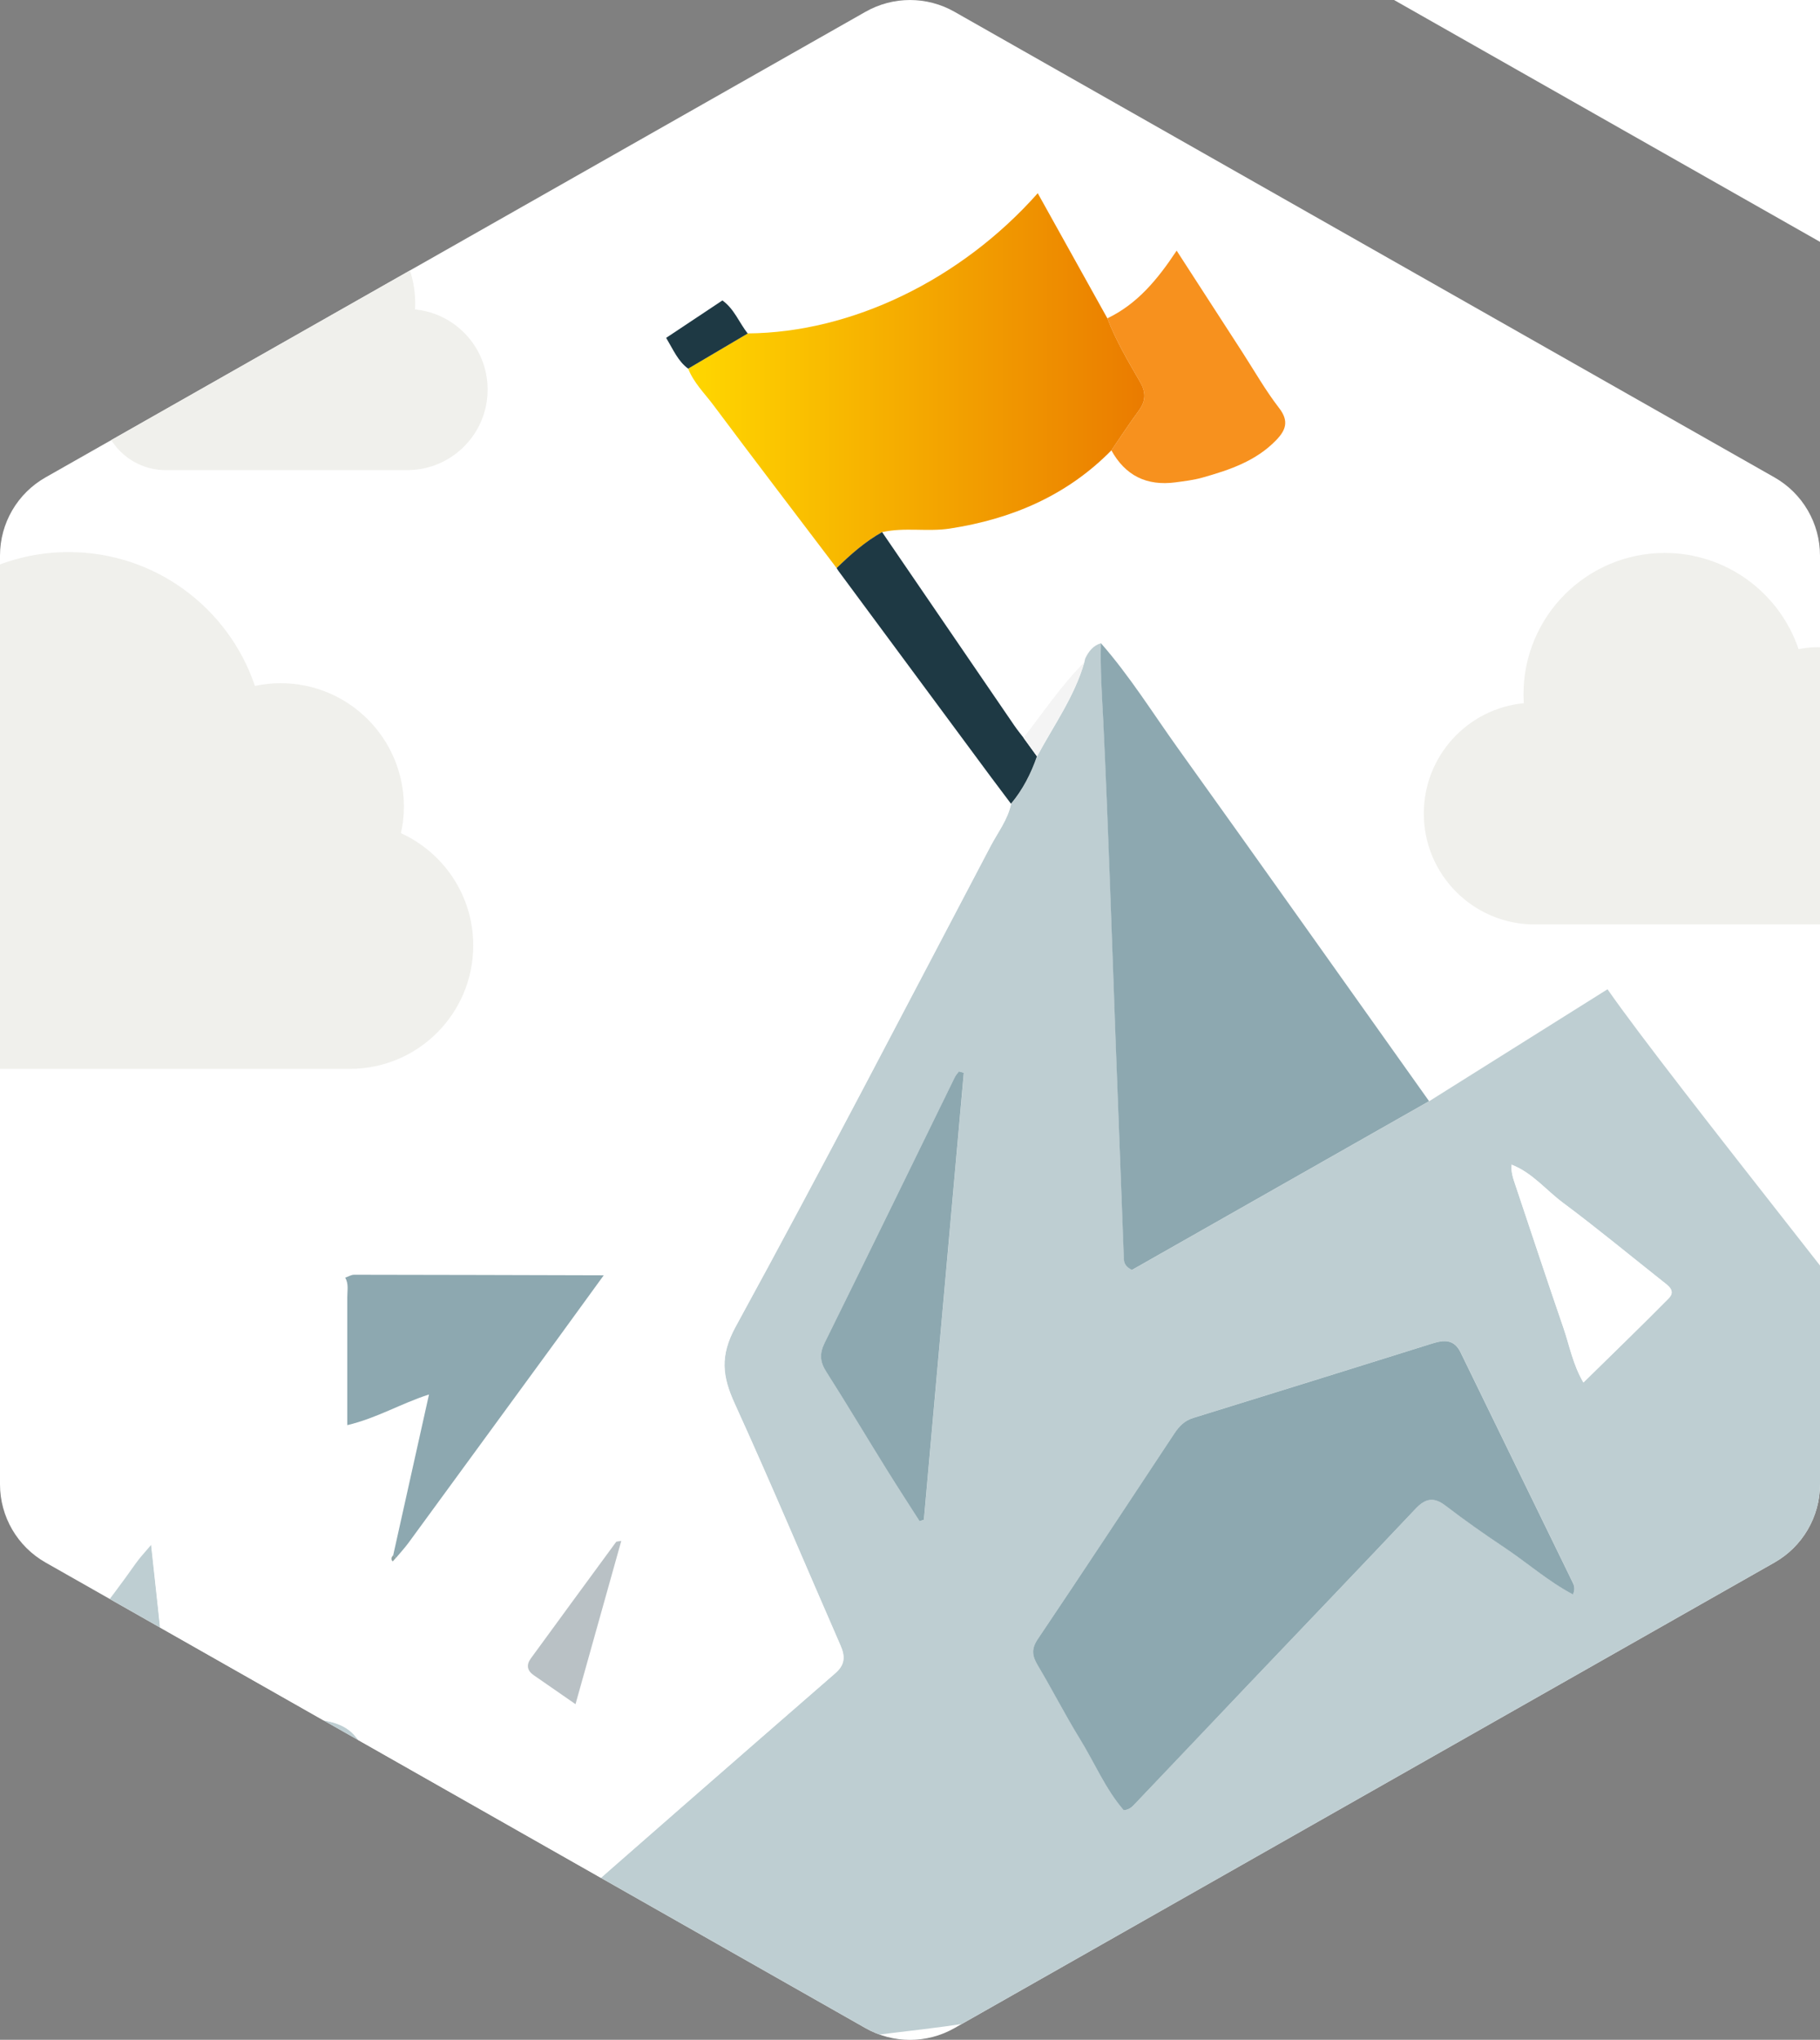 <?xml version="1.0" encoding="UTF-8"?><svg id="trophy" xmlns="http://www.w3.org/2000/svg" xmlns:xlink="http://www.w3.org/1999/xlink" viewBox="0 0 253.02 283.46"><rect x="0" y="0" width="253.02" height="283.46" fill="#808080" stroke="none"/><defs><style>.cls-1{fill:none;}.cls-2{clip-path:url(#clippath);}.cls-3{fill:#f0f0ec;}.cls-4{fill:#f4f4f4;}.cls-5{fill:#f7911e;}.cls-6{fill:#fff;}.cls-7{fill:#8fa3a4;}.cls-8{fill:#8da8b0;}.cls-9{fill:#b9c1c5;}.cls-10{fill:#beced2;}.cls-11{fill:#1e3944;}.cls-12{fill:url(#New_Gradient_Swatch_copy_3);}</style><clipPath id="clippath"><path class="cls-1" d="m253.02,206.26V77.21c0-4.5-2.42-8.65-6.33-10.87L132.68,1.63c-3.83-2.17-8.51-2.17-12.34,0L6.33,66.34c-3.91,2.22-6.33,6.37-6.33,10.87v129.05c0,4.5,2.42,8.65,6.33,10.87l114.01,64.71c3.83,2.17,8.51,2.17,12.34,0l114.01-64.71c3.91-2.22,6.33-6.37,6.33-10.87Z"/></clipPath><linearGradient id="New_Gradient_Swatch_copy_3" x1="95.67" y1="52.9" x2="159.09" y2="52.9" gradientUnits="userSpaceOnUse"><stop offset="0" stop-color="gold"/><stop offset="1" stop-color="#ea7b00"/></linearGradient></defs><path class="cls-6" d="m519.82-88.78v-201.04c0-14.99-8.06-28.83-21.1-36.23l-178.19-101.13c-12.75-7.24-28.38-7.24-41.13,0l-178.19,101.13c-13.04,7.4-21.1,21.24-21.1,36.23V-88.78c0,14.99,8.06,28.83,21.1,36.23l178.19,101.13c12.75,7.24,28.38,7.24,41.13,0l178.19-101.13c13.04-7.4,21.1-21.24,21.1-36.23Z"/><g id="Spot_ambitious"><path class="cls-6" d="m253.02,206.26V77.21c0-4.5-2.42-8.65-6.33-10.87L132.68,1.63c-3.83-2.17-8.51-2.17-12.34,0L6.33,66.34c-3.91,2.22-6.33,6.37-6.33,10.87v129.05c0,4.5,2.42,8.65,6.33,10.87l114.01,64.71c3.83,2.17,8.51,2.17,12.34,0l114.01-64.71c3.91-2.22,6.33-6.37,6.33-10.87Z"/><g class="cls-2"><path class="cls-3" d="m264.64,104.92c.19-.86.29-1.74.29-2.65,0-6.81-5.52-12.33-12.32-12.33-.88,0-1.74.1-2.57.27-2.62-7.77-9.96-13.37-18.61-13.37-10.84,0-19.63,8.8-19.63,19.65,0,.41.02.82.04,1.23-7.8.75-13.9,7.33-13.9,15.33,0,8.51,6.89,15.41,15.4,15.41h46.2c6.8,0,12.32-5.52,12.32-12.33,0-4.99-2.97-9.27-7.22-11.21Z"/><path class="cls-3" d="m19.34,48.23c-.14-.62-.21-1.27-.21-1.93,0-4.95,4.01-8.95,8.95-8.95.64,0,1.26.07,1.87.2,1.9-5.64,7.23-9.71,13.51-9.71,7.88,0,14.26,6.39,14.26,14.27,0,.3-.01.6-.03.89,5.67.55,10.1,5.32,10.1,11.14,0,6.18-5.01,11.19-11.19,11.19H23.04c-4.94,0-8.95-4.01-8.95-8.95,0-3.62,2.15-6.74,5.25-8.15Z"/><path class="cls-10" d="m7.45,233.29c3.37-5.62,7.63-10.61,11.37-15.96.66-.94,1.47-1.78,2.21-2.67.58,5.4,1.19,10.79,1.72,16.19.14,1.44.27,2.7,2.01,3.07,6.29,1.32,12.34,3.56,18.65,4.84,2.14.43,4.45.58,6.08,2.61,7.14,8.9,14.41,17.71,21.56,26.61,1.27,1.58,2.19,2.03,3.92.51,13.68-12.04,27.42-24.02,41.17-35.98,1.35-1.17,1.39-2.33.72-3.85-4.9-11.21-9.64-22.49-14.71-33.62-1.72-3.77-2.09-6.62.13-10.68,12.1-22.12,23.71-44.5,35.46-66.81,1.01-1.91,2.38-3.67,2.83-5.85,1.64-1.96,2.78-4.19,3.61-6.59,2.3-4.3,5.2-8.3,6.57-13.07,0,0-.02.08-.02.08.04-.2.09-.41.14-.61.47-.98,1.1-1.81,2.2-2.13-.11,3.62.15,7.23.33,10.85.73,15.01,1.18,30.04,1.74,45.06.36,9.77.73,19.55,1.11,29.32.02.62-.01,1.3,1.14,1.86,13.6-7.72,27.46-15.59,41.31-23.45,8.18-5.13,16.35-10.26,24.78-15.55,8.72,12.55,43.11,54.98,51.73,67.37-.09.63-98.27,69.35-140.68,76.29-4.18.68-8.41,1.1-12.62,1.64h-16.89c-.78-.59-1.71-.51-2.61-.55-7.54-.37-14.98-1.63-22.25-3.51-23.51-6.07-44.39-17.09-61.97-33.99-3.76-3.61-7.8-7.01-10.71-11.43Zm202.68-71.45l-.07-.09.1.06c-.13,1.03.21,1.97.53,2.91,2.21,6.61,4.4,13.23,6.67,19.82.84,2.45,1.3,5.06,2.77,7.57,4.05-3.98,7.99-7.78,11.84-11.68,1.04-1.06-.03-1.76-.82-2.38-4.61-3.65-9.15-7.41-13.87-10.92-2.38-1.77-4.28-4.19-7.15-5.29Zm-53.91,89.71c.86-.09,1.21-.5,1.58-.9,5.18-5.46,10.36-10.92,15.55-16.36,7.82-8.21,15.67-16.38,23.45-24.63,1.38-1.46,2.53-1.69,4.18-.43,2.66,2.04,5.41,3.97,8.2,5.83,3.18,2.12,6.07,4.69,9.51,6.5.39-.86.11-1.36-.12-1.83-5.16-10.6-10.35-21.19-15.5-31.79-.89-1.84-2.28-1.77-3.89-1.27-11.08,3.46-22.16,6.92-33.25,10.35-1.23.38-1.99,1.16-2.66,2.17-6.3,9.53-12.59,19.08-18.98,28.56-.94,1.39-.8,2.35-.01,3.66,2,3.35,3.77,6.83,5.81,10.15,2.07,3.36,3.6,7.07,6.14,9.98Zm-22.23-102.48c-.22-.06-.45-.12-.67-.18-.19.27-.43.52-.58.82-6.02,12.29-12.02,24.6-18.08,36.88-.73,1.48-.68,2.63.21,4.02,2.88,4.51,5.62,9.1,8.43,13.64,1.49,2.4,3.03,4.76,4.55,7.14.2-.07.4-.13.6-.2,1.85-20.71,3.7-41.41,5.55-62.12Z"/><path class="cls-6" d="m140.55,111.7c-.46,2.19-1.83,3.94-2.84,5.85-11.74,22.31-23.35,44.7-35.46,66.81-2.22,4.06-1.85,6.91-.13,10.68,5.08,11.13,9.81,22.41,14.71,33.62.67,1.52.62,2.68-.72,3.85-13.75,11.96-27.49,23.93-41.17,35.98-1.73,1.52-2.65,1.07-3.92-.51-7.15-8.9-14.42-17.71-21.56-26.61-1.63-2.03-3.94-2.17-6.08-2.61-6.31-1.28-12.36-3.52-18.65-4.84-1.74-.37-1.87-1.63-2.01-3.07-.52-5.4-1.14-10.8-1.72-16.19,3.62-6.02,8.16-11.39,12.23-17.1,4.81-6.75,9.8-13.36,14.71-20.03.5.84.29,1.77.29,2.66.01,5.87,0,11.74,0,17.83,4.11-.98,7.44-3.01,11.36-4.26-1.72,7.73-3.35,15.04-4.98,22.36-.22.27-.36.55-.05.86.15-.17.3-.34.45-.51.58-.69,1.19-1.35,1.72-2.07,6.89-9.4,13.77-18.81,20.64-28.23,2.18-2.98,4.35-5.98,6.52-8.97,17.95-23.05,35.91-46.11,53.86-69.16.92,1.22,1.83,2.44,2.75,3.66Zm-60.55,125.11c2.19-7.81,4.26-15.19,6.36-22.68-.41.08-.65.06-.73.16-3.96,5.38-7.91,10.78-11.85,16.18-.64.88-.52,1.68.41,2.32,1.77,1.22,3.53,2.44,5.8,4.02Z"/><path class="cls-8" d="m198.68,153.02c-13.85,7.86-27.7,15.73-41.31,23.45-1.16-.56-1.12-1.24-1.14-1.86-.37-9.77-.74-19.55-1.11-29.32-.56-15.02-1.02-30.05-1.74-45.06-.18-3.62-.44-7.22-.33-10.85,4.01,4.56,7.2,9.71,10.72,14.62,11.69,16.31,23.28,32.68,34.91,49.03Z"/><path class="cls-12" d="m116.31,78.94c-5.71-7.54-11.46-15.05-17.12-22.63-1.23-1.65-2.75-3.11-3.52-5.09,2.76-1.63,5.53-3.26,8.29-4.89,14.41-.1,29.62-7.43,40.31-19.48,3.24,5.83,6.46,11.61,9.68,17.39,1.19,3.11,2.89,5.97,4.55,8.84.82,1.42.81,2.63-.17,3.97-1.33,1.8-2.55,3.68-3.81,5.52-6.19,6.3-13.87,9.56-22.47,10.88-3.12.48-6.31-.21-9.42.5-2.36,1.34-4.39,3.11-6.32,5Z"/><path class="cls-8" d="m83.94,177.21c-2.17,2.99-4.34,5.98-6.52,8.97-6.88,9.41-13.75,18.82-20.64,28.23-.53.72-1.15,1.38-1.72,2.07-.13-.11-.27-.23-.4-.34,1.63-7.32,3.26-14.64,4.98-22.36-3.92,1.26-7.25,3.29-11.36,4.26,0-6.1,0-11.97,0-17.83,0-.89.21-1.82-.29-2.66.41-.14.83-.41,1.24-.41,11.58.01,23.15.05,34.73.08Z"/><path class="cls-5" d="m154.51,62.57c1.27-1.84,2.48-3.72,3.81-5.52.98-1.33.99-2.54.17-3.97-1.65-2.87-3.36-5.73-4.55-8.84,4.16-1.99,6.98-5.39,9.64-9.41,3.13,4.83,6.14,9.5,9.17,14.17,1.67,2.59,3.2,5.28,5.08,7.71,1.39,1.8.93,3.06-.4,4.44-2.82,2.93-6.51,4.16-10.27,5.22-1.21.34-2.48.49-3.74.66q-6.03.8-8.92-4.46Z"/><path class="cls-3" d="m55.74,115.78c.26-1.19.41-2.42.41-3.69,0-9.47-7.67-17.15-17.14-17.15-1.23,0-2.42.13-3.57.38-3.64-10.81-13.85-18.6-25.89-18.6-15.09,0-27.32,12.24-27.32,27.33,0,.58.02,1.15.06,1.71-10.85,1.05-19.34,10.2-19.34,21.33,0,11.84,9.59,21.44,21.43,21.44H48.65c9.47,0,17.14-7.68,17.14-17.15,0-6.94-4.13-12.9-10.05-15.6Z"/><path class="cls-11" d="m116.31,78.94c1.93-1.89,3.95-3.66,6.32-5,6.12,8.95,12.24,17.9,18.36,26.85.41.6.86,1.16,1.3,1.73.62.86,1.25,1.72,1.87,2.58-.83,2.4-1.97,4.63-3.61,6.59-.92-1.22-1.83-2.44-2.75-3.66-7.07-9.55-14.13-19.09-21.2-28.64-.11-.14-.19-.3-.29-.45Z"/><path class="cls-11" d="m103.96,46.34c-2.76,1.63-5.53,3.26-8.29,4.89-1.41-1.03-2.06-2.61-3.06-4.28,2.58-1.72,5.15-3.42,7.82-5.2,1.64,1.17,2.33,3.09,3.52,4.6Z"/><path class="cls-4" d="m144.16,105.11c-.62-.86-1.25-1.72-1.87-2.58,2.75-3.55,5.26-7.29,8.44-10.49-1.36,4.77-4.27,8.77-6.57,13.07Z"/><path class="cls-4" d="m150.84,91.5c-.05.2-.09.41-.14.61.05-.2.09-.41.14-.61Z"/><path class="cls-8" d="m156.22,251.55c-2.54-2.92-4.07-6.63-6.14-9.98-2.04-3.32-3.81-6.8-5.81-10.15-.78-1.31-.93-2.27.01-3.66,6.39-9.48,12.67-19.03,18.98-28.56.67-1.01,1.43-1.8,2.66-2.17,11.09-3.42,22.17-6.89,33.25-10.35,1.61-.5,3-.58,3.89,1.27,5.15,10.6,10.34,21.19,15.5,31.79.23.47.51.97.12,1.83-3.44-1.81-6.33-4.38-9.51-6.5-2.79-1.86-5.54-3.79-8.2-5.83-1.64-1.26-2.8-1.03-4.18.43-7.78,8.24-15.63,16.42-23.45,24.63-5.19,5.45-10.37,10.9-15.55,16.36-.38.4-.73.81-1.58.9Z"/><path class="cls-8" d="m133.99,149.07c-1.85,20.71-3.7,41.41-5.55,62.12-.2.07-.4.13-.6.2-1.52-2.38-3.06-4.74-4.55-7.14-2.82-4.54-5.56-9.14-8.43-13.64-.89-1.39-.94-2.54-.21-4.02,6.06-12.27,12.06-24.58,18.08-36.88.15-.3.38-.55.58-.82.22.06.45.12.67.18Z"/><path class="cls-6" d="m210.13,161.85c2.87,1.1,4.78,3.52,7.15,5.29,4.72,3.52,9.26,7.27,13.87,10.92.79.62,1.86,1.33.82,2.38-3.85,3.9-7.8,7.71-11.84,11.68-1.47-2.52-1.93-5.12-2.77-7.57-2.27-6.59-4.45-13.21-6.67-19.82-.32-.94-.66-1.89-.53-2.91l-.03.03Z"/><polygon class="cls-4" points="210.16 161.82 210.06 161.76 210.13 161.85 210.16 161.82"/><path class="cls-9" d="m80,236.81c-2.28-1.58-4.04-2.81-5.8-4.02-.93-.64-1.05-1.44-.41-2.32,3.94-5.4,7.89-10.79,11.85-16.18.07-.1.32-.08.73-.16-2.1,7.5-4.17,14.87-6.36,22.68Z"/><path class="cls-7" d="m55.05,216.47c-.15.17-.3.34-.45.51-.31-.3-.18-.58.05-.86.13.11.27.23.4.34Z"/></g></g></svg>